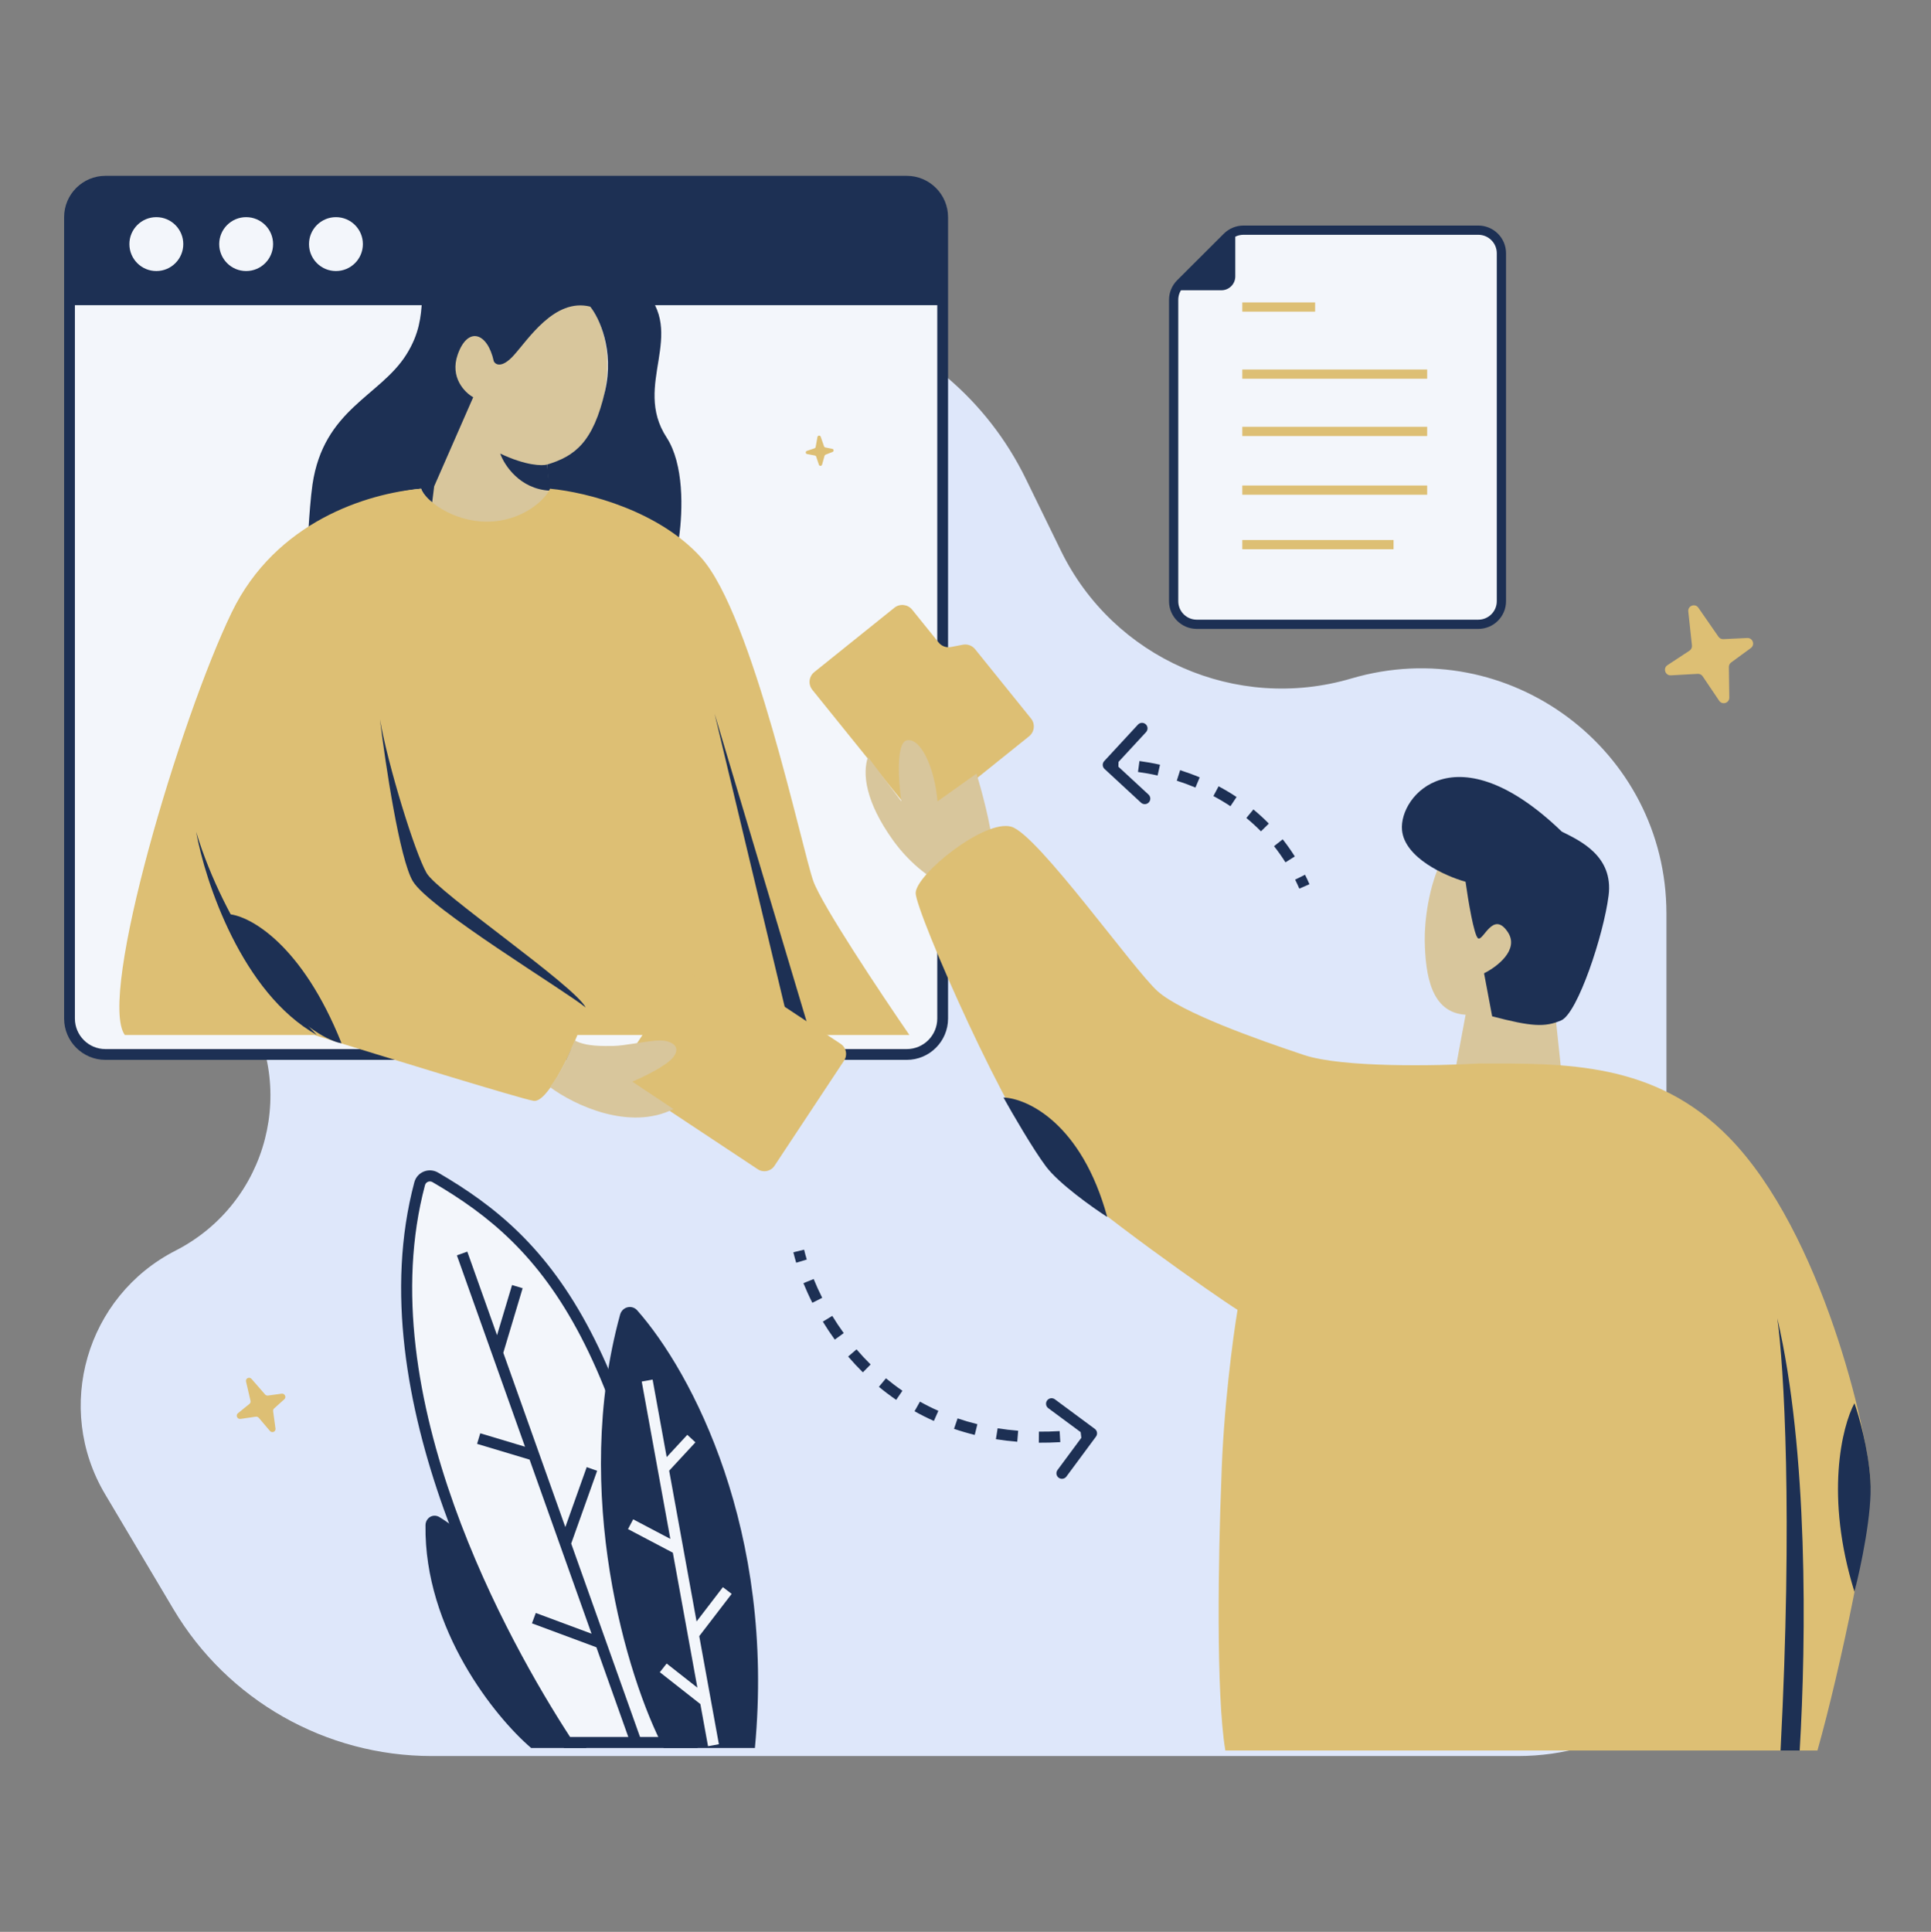 <svg xmlns="http://www.w3.org/2000/svg" fill="none" viewBox="0 0 3000 3001" id="Onlinefilesharing"><rect x="0" y="0" width="3000" height="3001" fill="#808080" stroke="none"/><path fill="#dee7fa" d="M670.707 2727.87H2003.69H2358.08C2647.55 2727.87 2817.81 2403.32 2652.89 2165.89C2611.28 2105.98 2588.98 2034.82 2588.98 1961.93V1419.29C2588.98 1164.88 2343.83 981.987 2099.34 1054C1920.58 1106.65 1729.87 1022.75 1648.24 855.534L1593.76 743.929C1472.06 494.656 1166.46 397.256 922.529 529.998L425.299 800.576C205.994 919.916 137.287 1201.78 277.159 1408.33L373.627 1550.78C464.64 1685.17 417.392 1868.74 272.747 1942.72C133.758 2013.81 83.642 2187.16 163.326 2321.22L269.505 2499.85C353.531 2641.21 506.017 2727.87 670.707 2727.87Z" class="colore7e8ff svgShape"></path><path fill="#f3f6fb" d="M107.983 337.376C107.983 306.522 132.996 281.51 163.85 281.51H1408.65C1439.5 281.51 1464.52 306.522 1464.52 337.376V1582.18C1464.52 1613.03 1439.5 1638.04 1408.65 1638.04H163.85C132.996 1638.04 107.983 1613.03 107.983 1582.18V337.376Z" class="colorffffff svgShape"></path><path fill="#1d3054" fill-rule="evenodd" d="M99.609 337.376C99.609 301.897 128.371 273.136 163.849 273.136H1408.65C1444.13 273.136 1472.89 301.897 1472.89 337.376V1582.18C1472.89 1617.65 1444.13 1646.42 1408.65 1646.42H163.85C128.371 1646.42 99.609 1617.65 99.609 1582.18V337.376ZM163.849 289.883C137.62 289.883 116.357 311.146 116.357 337.376V1582.18C116.357 1608.4 137.62 1629.67 163.85 1629.67H1408.65C1434.88 1629.67 1456.14 1608.4 1456.14 1582.18V337.376C1456.14 311.146 1434.88 289.883 1408.65 289.883H163.849Z" clip-rule="evenodd" class="color032068 svgShape"></path><path fill="#1d3054" d="M107.983 337.376C107.983 306.522 132.996 281.51 163.85 281.51H1408.65C1439.5 281.51 1464.52 306.522 1464.52 337.376V474.104H107.983V337.376Z" class="color032068 svgShape"></path><path fill="#f3f6fb" d="M284.726 379.177C284.726 402.295 265.985 421.035 242.867 421.035 219.749 421.035 201.009 402.295 201.009 379.177 201.009 356.059 219.749 337.318 242.867 337.318 265.985 337.318 284.726 356.059 284.726 379.177zM424.265 379.177C424.265 402.295 405.524 421.035 382.406 421.035 359.289 421.035 340.548 402.295 340.548 379.177 340.548 356.059 359.289 337.318 382.406 337.318 405.524 337.318 424.265 356.059 424.265 379.177zM563.772 379.177C563.772 402.295 545.031 421.035 521.913 421.035 498.795 421.035 480.055 402.295 480.055 379.177 480.055 356.059 498.795 337.318 521.913 337.318 545.031 337.318 563.772 356.059 563.772 379.177z" class="colorffffff svgShape"></path><path fill="#ddbf74" d="M1445.08 1267.21L1584.84 1154.97L1598.83 1143.73C1607.28 1136.95 1608.61 1124.61 1601.81 1116.17L1514.91 1008.46C1510.34 1002.8 1503.01 1000.13 1495.86 1001.51L1477.35 1005.09C1470.2 1006.47 1462.87 1003.79 1458.31 998.132L1417.11 947.07C1410.31 938.637 1397.94 937.301 1389.49 944.086L1265.03 1044.05C1256.58 1050.83 1255.25 1063.17 1262.05 1071.6L1417.46 1264.23C1424.27 1272.66 1436.63 1274 1445.08 1267.21Z" class="colorf4ad5e svgShape"></path><path fill="#d8c69c" d="M1387.36 1305.25C1415.27 1344.25 1452.18 1369.93 1469.47 1374.24L1542.94 1318.18C1539.48 1280.24 1524.21 1224.76 1517.01 1201.76L1456.51 1244.88C1452.18 1193.14 1430.58 1145.71 1408.97 1150.02 1391.68 1153.47 1396 1214.7 1400.33 1244.88L1348.46 1175.89C1339.82 1201.76 1344.15 1244.88 1387.36 1305.25zM2417.21 1584.6L2427.81 1684.38C2417.45 1696.16 2386 1719.08 2343.1 1716.54 2300.21 1714 2268.96 1687.36 2258.7 1674.36L2276.98 1576.3C2223.36 1573.12 2214.42 1514.76 2213.5 1461 2212.57 1407.24 2235.76 1226.84 2381.3 1285.03 2497.72 1331.59 2453.75 1504.14 2417.21 1584.6z" class="colorefcb96 svgShape"></path><path fill="#1d3054" d="M2305.64 1511.91L2318.21 1578.75C2379.34 1594.77 2399.97 1595.99 2425.45 1585.11C2450.94 1574.22 2491.32 1452.67 2499.13 1391.17C2506.95 1329.66 2454.55 1305.9 2426.42 1291.84C2262.02 1133.38 2173.13 1235.52 2178.18 1289.53C2182.23 1332.74 2245.67 1361.01 2276.88 1369.74C2280.74 1397.51 2290.06 1453.97 2296.47 1457.66C2304.47 1462.26 2319.79 1413.59 2342.58 1447.99C2360.8 1475.51 2325.55 1502.07 2305.64 1511.91Z" class="color032068 svgShape"></path><path fill="#ddbf74" d="M2686.82 1767.49C2571.11 1648.73 2430.59 1652.03 2298.35 1652.03C2232.35 1655.91 2085.49 1658.71 2025.98 1638.91C1951.59 1614.17 1835.87 1572.94 1798.68 1539.95C1761.48 1506.96 1612.7 1296.66 1571.38 1284.29C1530.05 1271.92 1422.6 1358.51 1422.6 1387.38C1422.6 1416.24 1570.58 1754.37 1632.97 1816.23C1695.36 1878.08 1889.6 2014.16 1922.66 2034.78C1915.48 2077.88 1900.39 2191.16 1897.47 2299.43C1892.82 2414.13 1888.96 2631.94 1903.7 2719.29H2823.57C2859.35 2592.69 2908.94 2354.68 2905.86 2299.43C2901.73 2225.21 2831.47 1915.94 2686.82 1767.49Z" class="colorf4ad5e svgShape"></path><path fill="#1d3054" d="M1720.15 1890.45C1680.48 1745.3 1596.17 1706.27 1558.98 1704.89 1572.75 1729.63 1605.26 1785.71 1625.1 1812.1 1644.94 1838.49 1696.73 1875.33 1720.15 1890.45zM2881.06 2472.62C2834.78 2324.17 2861.78 2215.59 2881.06 2179.85 2887.95 2199.09 2902.55 2249.95 2905.86 2299.43 2909.16 2348.91 2890.71 2435.51 2881.06 2472.62zM2761.21 2047.89C2809.11 2253.13 2806.38 2544.83 2796 2719.29H2766.25C2785.47 2351.27 2771.44 2120.64 2761.21 2047.89z" class="color032068 svgShape"></path><path fill="#d8c69c" d="M850.132 721.622L857.014 802.704C860.454 843.244 820.51 883.074 732.808 866.967C662.646 854.082 664.142 786.632 673.66 754.518L707.299 669.994C692.979 649.223 680.878 636.117 696.333 551.881C715.651 446.586 778.864 418.286 845.518 430.528C912.171 442.769 958.008 509.173 939.325 611.019C923.229 698.765 871.299 718.253 850.132 721.622Z" class="colorefcb96 svgShape"></path><path fill="#1d3054" d="M998.316 447.702C1068.7 518.677 981.795 597.047 1035.57 679.485C1062.5 720.764 1061.11 791.544 1054.8 835.922C1020.71 810.337 960.865 775.335 852.081 761.69L850.15 721.622C892.578 708.706 921.667 687.591 939.985 607.51C954.641 543.444 930.714 493.336 916.919 476.29C861.433 462.472 820.489 527.514 797.797 552.372C779.644 572.257 769.806 566.581 767.157 561.257C757.344 515.918 726.415 506.609 711.028 550.949C698.718 586.42 721.988 609.801 735.161 617.058L674.518 755.456L671.403 780.39C668.561 778.894 657.594 769.223 654.185 759.168C622.93 762.011 544.224 777.93 479.442 818.866C480.302 804.541 482.71 771.234 485.463 752.605C502.762 635.508 590.33 615.857 631.274 550.814C672.217 485.772 640.068 443.587 676.504 403.113C703.51 373.115 743.225 375.457 769.069 372.948C794.914 370.438 814.098 344.936 844.738 336.051C897.071 327.522 935.904 379.4 943.186 412.18C951.586 412.514 974.372 420.085 998.316 447.702Z" class="color032068 svgShape"></path><path fill="#1d3054" d="M777.109 704.585C817.145 723.547 842.474 723.845 850.135 721.624L853.575 762.165C807.642 759.534 783.458 722.682 777.109 704.585Z" class="color032068 svgShape"></path><path fill="#ddbf74" d="M756.46 810.339C811.014 810.339 847.383 776.226 854.487 759.17C914.154 764.855 1024.11 794.136 1088.89 865.773C1169.87 955.32 1246.59 1322.04 1263.64 1368.94C1277.28 1406.46 1368.77 1543.77 1412.81 1607.73H897.104C882.898 1643.27 849.372 1713.48 828.912 1710.07C808.451 1706.66 593.079 1640.42 487.95 1607.73H193.874C151.254 1548.03 279.981 1116.35 360.093 951.056C428.292 810.339 570.352 766.277 654.172 759.17C659.855 776.226 701.907 810.339 756.46 810.339Z" class="colorf4ad5e svgShape"></path><path fill="#1d3054" d="M641.392 1368.94C620.935 1334.83 598.772 1187 590.248 1117.36 602.264 1187 644.02 1323.44 662.702 1356.15 679.75 1386 892.851 1530.98 909.899 1565.09 878.952 1539.51 666.964 1411.58 641.392 1368.94zM304.692 1292.19C318.899 1370.36 376.294 1542.92 492.221 1607.73 448.18 1563.67 349.017 1438.87 304.692 1292.19zM1229.55 1607.73L1110.21 1108.83 1259.38 1607.73H1229.55z" class="color032068 svgShape"></path><path fill="#ddbf74" d="M1203.18 1811.07L1301.24 1662.86L1311.4 1647.51C1317.09 1638.9 1314.74 1627.3 1306.13 1621.6L1191.27 1545.52C1185.49 1541.69 1178.07 1541.38 1171.99 1544.7L1154.94 1554.01C1148.86 1557.33 1141.45 1557.02 1135.67 1553.19L1080.74 1516.81C1072.13 1511.11 1060.53 1513.46 1054.84 1522.07L967.091 1654.69C961.393 1663.3 963.753 1674.9 972.361 1680.6L1177.28 1816.34C1185.88 1822.04 1197.48 1819.68 1203.18 1811.07Z" class="colorf4ad5e svgShape"></path><path fill="#d8c69c" d="M1046.28 1722.86C978.092 1756.98 892.851 1717.18 854.493 1688.75C870.246 1666.91 878.997 1649.46 892.851 1616.26C911.32 1626.21 938.881 1624.79 952.52 1624.79C969.568 1624.79 1007.93 1616.26 1024.97 1616.26C1042.02 1616.26 1059.07 1624.79 1046.28 1641.84C1036.06 1655.49 999.402 1673.11 982.354 1680.22L1046.28 1722.86Z" class="colorefcb96 svgShape"></path><path fill="#1d3054" d="M530.58 1620.52C469.207 1467.01 388.512 1422.95 355.837 1420.11C361.52 1442.85 384.819 1501.13 432.553 1552.3C480.288 1603.47 517.794 1619.1 530.58 1620.52Z" class="color032068 svgShape"></path><path fill="#f3f6fb" d="M2332.59 933.954V393.371C2332.59 373.587 2316.51 357.548 2296.68 357.548H1931.83C1922.31 357.548 1913.18 361.322 1906.44 368.04L1833.91 440.409C1827.17 447.128 1823.39 456.24 1823.39 465.741V933.954C1823.39 953.739 1839.47 969.777 1859.3 969.777H2296.68C2316.51 969.777 2332.59 953.739 2332.59 933.954Z" class="colorffffff svgShape"></path><path fill="#1d3054" fill-rule="evenodd" d="M1901.37 362.974C1909.45 354.912 1920.41 350.383 1931.83 350.383H2296.68C2320.48 350.383 2339.77 369.629 2339.77 393.371V933.953C2339.77 957.695 2320.48 976.942 2296.68 976.942H1859.3C1835.5 976.942 1816.21 957.695 1816.21 933.953V465.74C1816.21 454.339 1820.75 443.405 1828.83 435.343L1901.37 362.974ZM1931.83 364.712C1924.22 364.712 1916.91 367.732 1911.52 373.106L1838.99 445.475C1833.6 450.85 1830.57 458.139 1830.57 465.74V933.953C1830.57 949.781 1843.43 962.612 1859.3 962.612H2296.68C2312.55 962.612 2325.41 949.781 2325.41 933.953V393.371C2325.41 377.543 2312.55 364.712 2296.68 364.712H1931.83Z" clip-rule="evenodd" class="color032068 svgShape"></path><path fill="#1d3054" d="M1825.57 450.902L1919.14 357.548V429.408C1919.14 441.279 1909.49 450.902 1897.59 450.902H1825.57Z" class="color032068 svgShape"></path><path fill="#ddbf74" fill-rule="evenodd" d="M2043.18 484.119H1930.02V469.789H2043.18V484.119ZM2217.26 588.328H1930.02V573.998H2217.26V588.328ZM2217.26 677.34H1930.02V663.01H2217.26V677.34ZM2217.26 768.523H1930.02V754.194H2217.26V768.523ZM2165.04 853.193H1930.02V838.864H2165.04V853.193Z" clip-rule="evenodd" class="colorf4ad5e svgShape"></path><path fill="#ddbf74" d="M2622.94 949.861L2628.63 1002.64C2628.98 1005.85 2627.51 1008.98 2624.82 1010.74L2590.6 1033.25C2583.23 1038.09 2587.08 1049.59 2595.89 1049.09L2637.61 1046.77C2640.66 1046.6 2643.58 1048.05 2645.29 1050.59L2670.86 1088.49C2675.67 1095.62 2686.76 1092.19 2686.64 1083.61L2685.98 1036.15C2685.94 1033.36 2687.25 1030.73 2689.49 1029.09L2720.12 1006.68C2727.02 1001.63 2723.1 990.661 2714.54 991.07L2677.39 992.847C2674.4 992.99 2671.55 991.579 2669.84 989.118L2638.61 944.08C2633.51 936.714 2621.98 940.965 2622.94 949.861zM1269.98 678.881L1267.21 694.373C1267.04 695.316 1266.35 696.104 1265.42 696.417L1253.63 700.394C1251.09 701.25 1251.24 704.812 1253.83 705.303L1266.11 707.631C1267 707.801 1267.73 708.425 1268.01 709.273L1272.24 721.94C1273.03 724.322 1276.53 724.137 1277.22 721.677L1281 708.064C1281.23 707.264 1281.82 706.607 1282.61 706.299L1293.36 702.088C1295.78 701.14 1295.56 697.725 1293.05 697.228L1282.14 695.071C1281.27 694.898 1280.56 694.29 1280.27 693.464L1275.01 678.353C1274.14 675.881 1270.45 676.27 1269.98 678.881z" class="colorf4ad5e svgShape"></path><path fill="#1d3054" fill-rule="evenodd" d="M1715.97 1194.46C1712.49 1191.24 1712.28 1185.81 1715.49 1182.33L1767.93 1125.61C1771.15 1122.13 1776.58 1121.92 1780.06 1125.13 1783.54 1128.35 1783.76 1133.78 1780.54 1137.26L1737.73 1183.57 1737.51 1191 1784.34 1234.29C1787.82 1237.51 1788.04 1242.94 1784.82 1246.42 1781.6 1249.9 1776.17 1250.12 1772.69 1246.9L1715.97 1194.46zM1798.43 1204.68C1787.85 1202.3 1777.64 1200.51 1768 1199.22L1770.26 1182.21C1780.41 1183.56 1791.11 1185.44 1802.2 1187.93L1798.43 1204.68zM1857.25 1223.4C1847.51 1219.33 1837.8 1215.8 1828.25 1212.76L1833.46 1196.41C1843.47 1199.59 1853.64 1203.29 1863.87 1207.57L1857.25 1223.4zM1911.62 1252.37C1902.92 1246.59 1894.06 1241.35 1885.15 1236.61L1893.2 1221.45C1902.59 1226.44 1911.93 1231.96 1921.12 1238.07L1911.62 1252.37zM1959.03 1291.41C1951.72 1283.97 1944.14 1277.07 1936.36 1270.67L1947.27 1257.41C1955.5 1264.19 1963.53 1271.5 1971.28 1279.39L1959.03 1291.41zM1997.1 1339.57C1991.5 1330.69 1985.57 1322.33 1979.35 1314.46L1992.82 1303.82C1999.41 1312.16 2005.7 1321.02 2011.62 1330.42L1997.1 1339.57zM2018.62 1380.4C2016.54 1375.63 2014.38 1370.97 2012.13 1366.43L2027.52 1358.82C2029.89 1363.61 2032.17 1368.53 2034.36 1373.56L2018.62 1380.4zM1236.96 1961.53C1235.28 1955.95 1233.82 1950.53 1232.57 1945.3L1249.26 1941.29C1250.43 1946.19 1251.81 1951.3 1253.4 1956.6L1236.96 1961.53zM1262.06 2023.78C1256.82 2013.42 1252.21 2003.21 1248.19 1993.3L1264.1 1986.85C1267.94 1996.33 1272.36 2006.1 1277.38 2016.04L1262.06 2023.78zM1296.91 2080.97C1290.21 2071.71 1284.02 2062.37 1278.35 2053.06L1293.01 2044.13C1298.45 2053.06 1304.38 2062.01 1310.82 2070.89L1296.91 2080.97zM1340.55 2131.83C1332.45 2123.84 1324.83 2115.64 1317.67 2107.29L1330.71 2096.12C1337.56 2104.12 1344.85 2111.97 1352.6 2119.6L1340.55 2131.83zM1392.3 2174.57C1382.91 2168.13 1373.97 2161.36 1365.46 2154.33L1376.4 2141.1C1384.52 2147.81 1393.05 2154.27 1402.01 2160.42L1392.3 2174.57zM1700.91 2219.64C1704.73 2222.46 1705.53 2227.83 1702.71 2231.64L1656.76 2293.74C1653.94 2297.55 1648.56 2298.35 1644.75 2295.53 1640.94 2292.71 1640.14 2287.34 1642.96 2283.53L1679.97 2233.51 1678.92 2224.71 1628.61 2187.49C1624.8 2184.67 1624 2179.29 1626.82 2175.48 1629.64 2171.67 1635.01 2170.87 1638.82 2173.69L1700.91 2219.64zM1450.86 2207.33C1440.44 2202.7 1430.44 2197.67 1420.84 2192.29L1429.22 2177.31C1438.37 2182.43 1447.91 2187.23 1457.84 2191.65L1450.86 2207.33zM1514.34 2229.03C1503.26 2226.29 1492.53 2223.14 1482.16 2219.6L1487.7 2203.36C1497.6 2206.73 1507.85 2209.75 1518.45 2212.36L1514.34 2229.03zM1580.44 2239.65C1569.06 2238.73 1558 2237.4 1547.24 2235.68L1549.94 2218.73C1560.26 2220.38 1570.88 2221.66 1581.82 2222.54L1580.44 2239.65zM1647.27 2240.25C1635.89 2240.92 1624.78 2241.2 1613.92 2241.12L1614.06 2223.95C1624.53 2224.03 1635.26 2223.76 1646.26 2223.12L1647.27 2240.25z" clip-rule="evenodd" class="color032068 svgShape"></path><path fill="#1d3054" d="M661.042 2369.35C658.91 2531.04 769.184 2667.55 825.191 2715.36H911.022C847.215 2499.63 741.727 2392.36 682.613 2356.66C672.772 2350.72 661.194 2357.85 661.042 2369.35Z" class="color032068 svgShape"></path><path fill="#f3f6fb" d="M651.971 1838.86C564.043 2169.46 785.677 2561.02 880.982 2706.78H1074.1C991.148 2082.99 852.08 1931.39 676.264 1828.95C666.824 1823.45 654.779 1828.3 651.971 1838.86Z" class="colorffffff svgShape"></path><path fill="#1d3054" fill-rule="evenodd" d="M671.943 1836.36C667.304 1833.66 661.591 1836.08 660.266 1841.06C616.949 2003.93 649.77 2182.52 705.846 2339.24C760.884 2493.06 837.957 2624.81 885.633 2698.2H1064.29C1023.01 2392.37 968.133 2202.37 902.396 2076.33C836.2 1949.41 758.803 1886.97 671.943 1836.36ZM643.677 1836.65C647.969 1820.51 666.346 1813.23 680.585 1821.53C769.541 1873.36 849.586 1937.95 917.616 2068.39C985.411 2198.38 1041.08 2393.38 1082.61 2705.65L1083.9 2715.36H876.339L873.798 2711.48C825.935 2638.27 746.321 2503.32 689.683 2345.03C633.098 2186.88 599.066 2004.39 643.677 1836.65Z" clip-rule="evenodd" class="color032068 svgShape"></path><path fill="#1d3054" d="M963.354 2042.25C887.403 2319.3 974.345 2607.22 1031.19 2715.36H1172.81C1204.66 2377.7 1075.19 2132.16 990.064 2035.64C981.665 2026.11 966.711 2030 963.354 2042.25Z" class="color032068 svgShape"></path><path fill="#1d3054" fill-rule="evenodd" d="M772.189 2074.1L725.99 1944.3L709.817 1950.06L815.638 2247.37L746.121 2226.49L741.184 2242.93L822.78 2267.43L919.022 2537.83L832.401 2505.62L826.418 2521.71L926.535 2558.93L980.182 2709.66L996.354 2703.9L887.401 2397.79L927.688 2284.8L911.519 2279.04L878.296 2372.21L781.921 2101.45L811.956 2001.14L795.511 1996.22L772.189 2074.1Z" clip-rule="evenodd" class="color032068 svgShape"></path><path fill="#f3f6fb" fill-rule="evenodd" d="M1035.77 2263.48L1013.88 2143.06L996.989 2146.13L1041.43 2390.57L983.684 2360.16L975.686 2375.34L1045.33 2412.02L1083.45 2621.67L1035.71 2584.16L1025.1 2597.66L1088.08 2647.14L1099.99 2712.6L1116.87 2709.53L1086.34 2541.62L1136.7 2475.97L1123.08 2465.52L1082.2 2518.82L1039.61 2284.6L1080.4 2240.54L1067.8 2228.88L1035.77 2263.48Z" clip-rule="evenodd" class="colorffffff svgShape"></path><path fill="#ddbf74" d="M382.258 2146.19L389.186 2176C389.607 2177.82 388.983 2179.68 387.568 2180.82L369.571 2195.42C365.699 2198.56 368.695 2204.93 373.7 2204.19L397.393 2200.71C399.122 2200.46 400.892 2201.14 402.046 2202.5L419.303 2222.8C422.547 2226.62 428.653 2224.09 427.988 2219.2L424.306 2192.16C424.09 2190.58 424.655 2189.01 425.823 2187.96L441.772 2173.59C445.365 2170.36 442.361 2164.3 437.497 2164.98L416.377 2167.91C414.681 2168.14 412.952 2167.48 411.805 2166.17L390.816 2142.09C387.384 2138.15 381.09 2141.17 382.258 2146.19Z" class="colorf4ad5e svgShape"></path></svg>